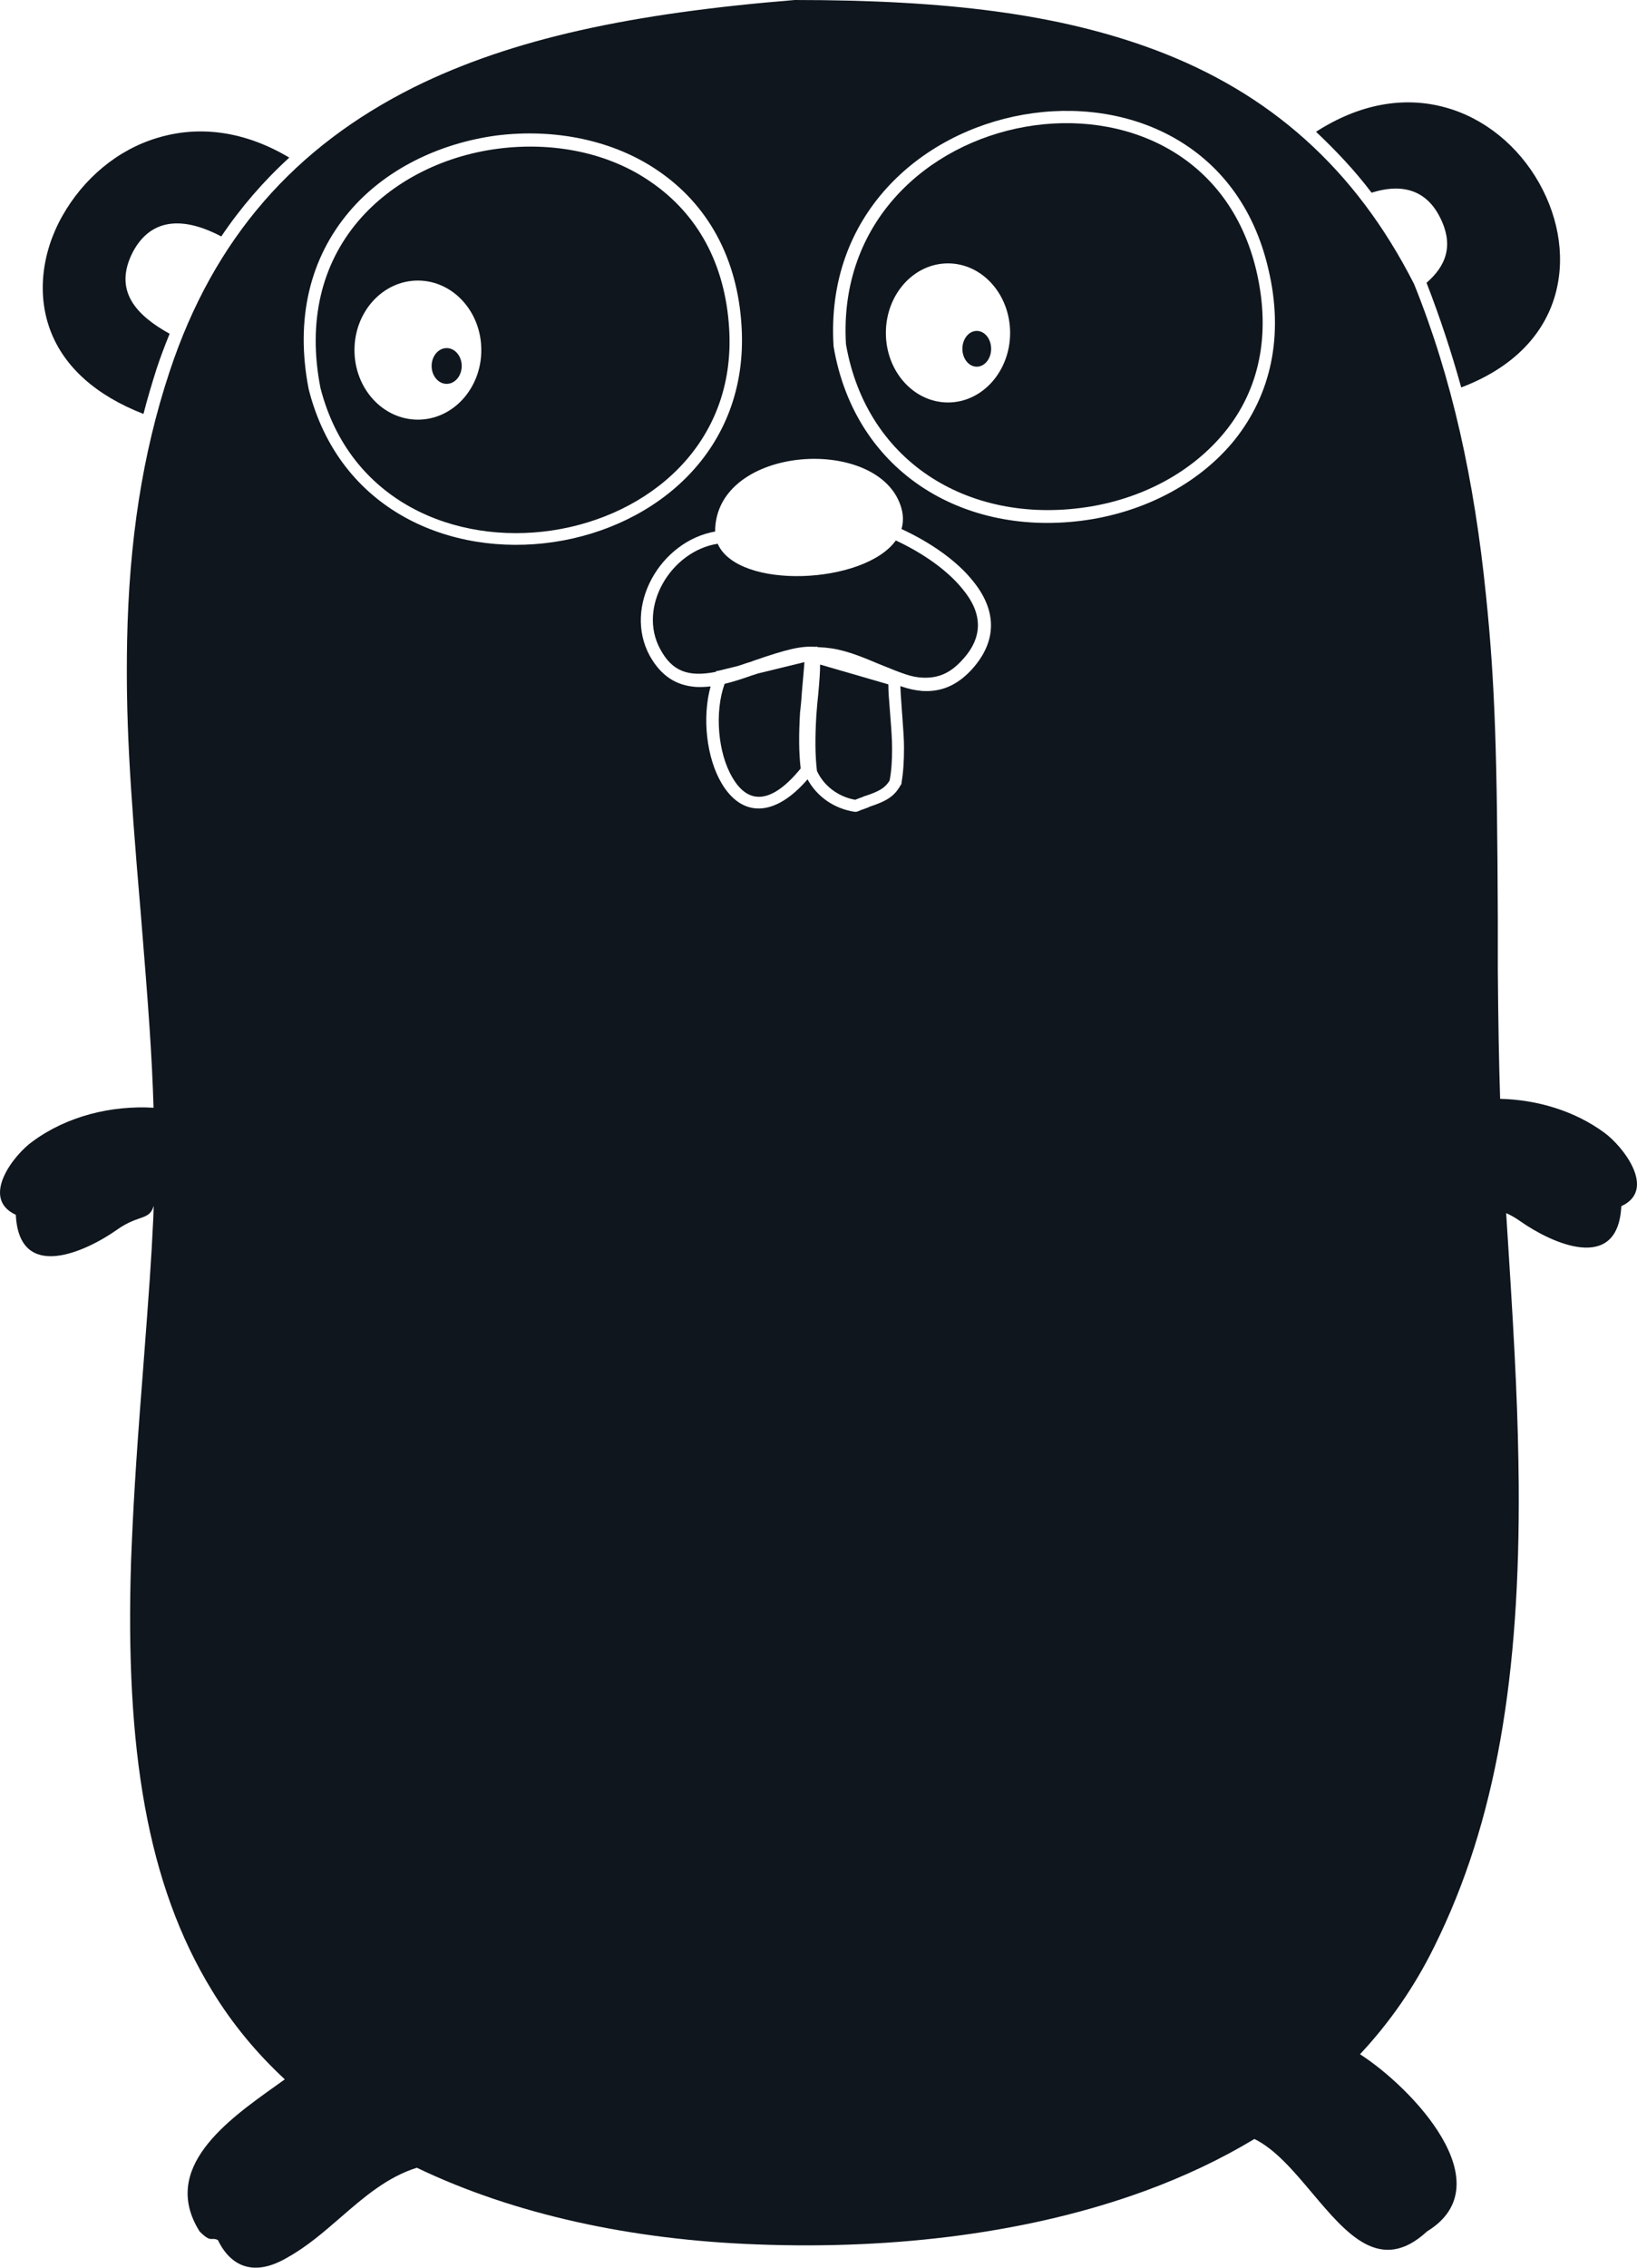 <svg width="39" height="54" viewBox="0 0 39 54" fill="none" xmlns="http://www.w3.org/2000/svg">
<path d="M36.666 4.353C36.167 3.47 35.357 2.807 34.422 2.555C33.441 2.287 32.381 2.476 31.353 3.138C31.82 3.58 32.272 4.053 32.677 4.589C33.316 4.384 33.939 4.463 34.297 5.157C34.656 5.851 34.438 6.34 33.986 6.734C34.303 7.55 34.578 8.381 34.812 9.226C35.98 8.784 36.728 8.043 37.024 7.113C37.304 6.229 37.164 5.236 36.666 4.353Z" fill="#0F161E"/>
<path d="M1.486 5.141C0.987 6.024 0.878 7.034 1.206 7.885C1.533 8.737 2.281 9.415 3.418 9.857C3.511 9.494 3.62 9.131 3.73 8.784C3.823 8.5 3.932 8.217 4.041 7.948C3.247 7.507 2.686 6.923 3.169 5.993C3.636 5.125 4.462 5.204 5.272 5.63C5.736 4.941 6.28 4.311 6.892 3.753C5.833 3.123 4.758 2.981 3.761 3.28C2.795 3.564 1.984 4.258 1.486 5.141Z" fill="#0F161E"/>
<path d="M17.136 15.968L17.573 15.861C17.642 15.84 17.713 15.816 17.786 15.79C17.8 15.786 17.815 15.781 17.832 15.776C17.871 15.764 17.918 15.75 17.973 15.727C18.736 15.465 19.073 15.378 19.427 15.403L19.463 15.395V15.406C19.475 15.408 19.488 15.409 19.5 15.41L19.516 15.412C19.921 15.428 20.264 15.522 20.887 15.79L20.944 15.813C21.522 16.048 21.706 16.122 21.977 16.137C22.336 16.153 22.632 16.043 22.928 15.712C23.426 15.175 23.411 14.608 22.943 14.04C22.59 13.596 22.006 13.179 21.342 12.87C20.591 13.919 17.584 14.054 17.098 12.948C15.979 13.123 15.184 14.463 15.73 15.459C16.012 15.984 16.393 16.13 17.054 15.999L17.061 15.982L17.136 15.968Z" fill="#0F161E"/>
<path d="M17.449 18.515C17.101 17.931 17.021 16.956 17.263 16.284C17.447 16.24 17.653 16.176 17.895 16.09C17.91 16.085 17.925 16.081 17.942 16.075C17.974 16.065 18.012 16.054 18.054 16.038L19.165 15.767C19.15 15.954 19.135 16.14 19.105 16.469C19.093 16.671 19.081 16.776 19.07 16.881C19.068 16.896 19.067 16.911 19.065 16.926C19.063 16.94 19.062 16.954 19.06 16.97C19.03 17.499 19.03 17.9 19.075 18.3C18.374 19.159 17.822 19.159 17.449 18.515Z" fill="#0F161E"/>
<path d="M21.194 18.587C21.089 18.758 20.955 18.844 20.597 18.959C20.582 18.959 20.582 18.959 20.567 18.973C20.515 18.99 20.473 19.006 20.438 19.02C20.413 19.03 20.392 19.039 20.373 19.045C19.97 18.973 19.627 18.715 19.463 18.358C19.418 17.971 19.418 17.571 19.448 17.041C19.454 16.985 19.457 16.936 19.461 16.881C19.468 16.796 19.475 16.697 19.493 16.54C19.523 16.211 19.538 16.011 19.538 15.825L21.164 16.297C21.164 16.469 21.177 16.629 21.203 16.948L21.209 17.027C21.239 17.413 21.253 17.613 21.253 17.843C21.253 18.114 21.238 18.358 21.194 18.587Z" fill="#0F161E"/>
<path d="M23.27 8.732C23.46 8.732 23.613 8.541 23.613 8.306C23.613 8.071 23.46 7.88 23.27 7.88C23.081 7.88 22.928 8.071 22.928 8.306C22.928 8.541 23.081 8.732 23.27 8.732Z" fill="#0F161E"/>
<path fill-rule="evenodd" clip-rule="evenodd" d="M25.997 12.059C27.29 11.839 28.427 11.208 29.175 10.293C30.001 9.284 30.281 7.975 29.939 6.477C28.63 0.799 19.811 2.361 20.154 8.196C20.653 11.066 23.177 12.533 25.997 12.059ZM22.585 9.584C23.402 9.584 24.065 8.842 24.065 7.928C24.065 7.013 23.402 6.272 22.585 6.272C21.767 6.272 21.105 7.013 21.105 7.928C21.105 8.842 21.767 9.584 22.585 9.584Z" fill="#0F161E"/>
<path d="M11 8.715C11 8.95 10.839 9.141 10.641 9.141C10.444 9.141 10.283 8.95 10.283 8.715C10.283 8.48 10.444 8.289 10.641 8.289C10.839 8.289 11 8.48 11 8.715Z" fill="#0F161E"/>
<path fill-rule="evenodd" clip-rule="evenodd" d="M7.634 9.236C7.323 7.643 7.666 6.287 8.538 5.261C9.333 4.331 10.532 3.716 11.857 3.542C13.181 3.369 14.505 3.637 15.503 4.331C16.609 5.088 17.279 6.271 17.372 7.832C17.699 13.336 9.021 14.661 7.634 9.236ZM11.467 8.337C11.467 9.251 10.791 9.993 9.956 9.993C9.121 9.993 8.445 9.251 8.445 8.337C8.445 7.422 9.121 6.681 9.956 6.681C10.791 6.681 11.467 7.422 11.467 8.337Z" fill="#0F161E"/>
<path fill-rule="evenodd" clip-rule="evenodd" d="M32.401 48.917C33.111 48.158 33.705 47.303 34.173 46.349C35.653 43.369 36.214 39.883 36.182 35.357C36.167 33.749 36.105 32.361 35.933 29.68C35.913 29.353 35.897 29.097 35.883 28.888C35.982 28.931 36.095 28.992 36.227 29.086C36.944 29.59 38.548 30.347 38.626 28.723C39.483 28.329 38.658 27.288 38.221 26.972C37.511 26.45 36.618 26.187 35.739 26.166C35.71 25.275 35.694 24.301 35.684 23.104V21.874C35.668 18.01 35.621 16.307 35.404 14.193C35.123 11.418 34.593 9.005 33.69 6.766C32.287 4.006 30.246 2.208 27.504 1.183C25.214 0.331 22.566 0 18.935 0C15.056 0.316 12.205 0.915 9.852 2.082C7.048 3.485 5.1 5.646 4.041 8.847C3.387 10.819 3.075 12.9 3.028 15.266C2.997 17.064 3.075 18.499 3.356 21.779C3.54 24.032 3.621 25.149 3.658 26.378C2.656 26.319 1.599 26.576 0.782 27.177C0.33 27.493 -0.48 28.534 0.377 28.928C0.455 30.552 2.059 29.795 2.776 29.291C3.011 29.123 3.189 29.061 3.324 29.014C3.498 28.953 3.601 28.918 3.662 28.714C3.659 28.81 3.656 28.906 3.652 29.002C3.605 30.011 3.558 30.658 3.387 32.897C3.231 34.884 3.169 35.972 3.122 37.187C2.982 41.634 3.496 44.867 5.054 47.406C5.527 48.184 6.109 48.887 6.785 49.515C6.715 49.566 6.641 49.618 6.566 49.672C5.412 50.493 3.812 51.633 4.755 53.136C4.937 53.32 4.994 53.318 5.059 53.316C5.094 53.314 5.131 53.313 5.191 53.341L5.192 53.344C5.289 53.539 5.727 54.425 6.858 53.751C7.315 53.496 7.714 53.15 8.112 52.805C8.67 52.321 9.226 51.84 9.931 51.62C12.244 52.729 15.04 53.338 18.047 53.446C21.366 53.572 24.576 53.162 27.286 52.169C28.225 51.824 29.093 51.413 29.885 50.935C30.383 51.178 30.826 51.705 31.263 52.224C32.089 53.203 32.892 54.157 33.998 53.136C35.834 52.012 33.639 49.713 32.401 48.917ZM21.479 12.116C21.001 10.339 17.038 10.58 17.037 12.657C15.734 12.886 14.836 14.434 15.48 15.617C15.745 16.09 16.104 16.327 16.587 16.358C16.698 16.363 16.81 16.359 16.929 16.345C16.726 17.083 16.828 18.042 17.195 18.658C17.673 19.46 18.448 19.474 19.239 18.558C19.349 18.762 19.508 18.938 19.703 19.073C19.897 19.207 20.122 19.295 20.358 19.331H20.403L20.448 19.317C20.48 19.301 20.511 19.29 20.55 19.276C20.584 19.265 20.623 19.251 20.672 19.231C20.678 19.231 20.682 19.231 20.685 19.23C20.689 19.228 20.693 19.224 20.701 19.216C21.134 19.073 21.313 18.959 21.462 18.687L21.477 18.672V18.644C21.522 18.386 21.537 18.114 21.537 17.814C21.537 17.6 21.522 17.401 21.493 17.004L21.492 16.998L21.48 16.822C21.464 16.605 21.454 16.466 21.45 16.338C21.645 16.405 21.785 16.436 21.962 16.453C22.414 16.484 22.803 16.327 23.161 15.932C23.769 15.254 23.738 14.529 23.192 13.851C22.813 13.367 22.181 12.922 21.477 12.597C21.521 12.45 21.524 12.289 21.479 12.116ZM19.858 8.227C19.485 2.029 28.832 0.374 30.219 6.414C30.593 7.991 30.281 9.394 29.409 10.482C28.614 11.46 27.399 12.123 26.044 12.359C23.068 12.864 20.372 11.302 19.858 8.243V8.227ZM17.668 7.785C17.575 6.144 16.858 4.867 15.674 4.063C14.614 3.337 13.212 3.053 11.826 3.227C10.439 3.416 9.161 4.047 8.32 5.041C7.385 6.144 7.027 7.595 7.354 9.267C8.819 15.07 18.011 13.667 17.668 7.785Z" fill="#0F161E"/>
</svg>
